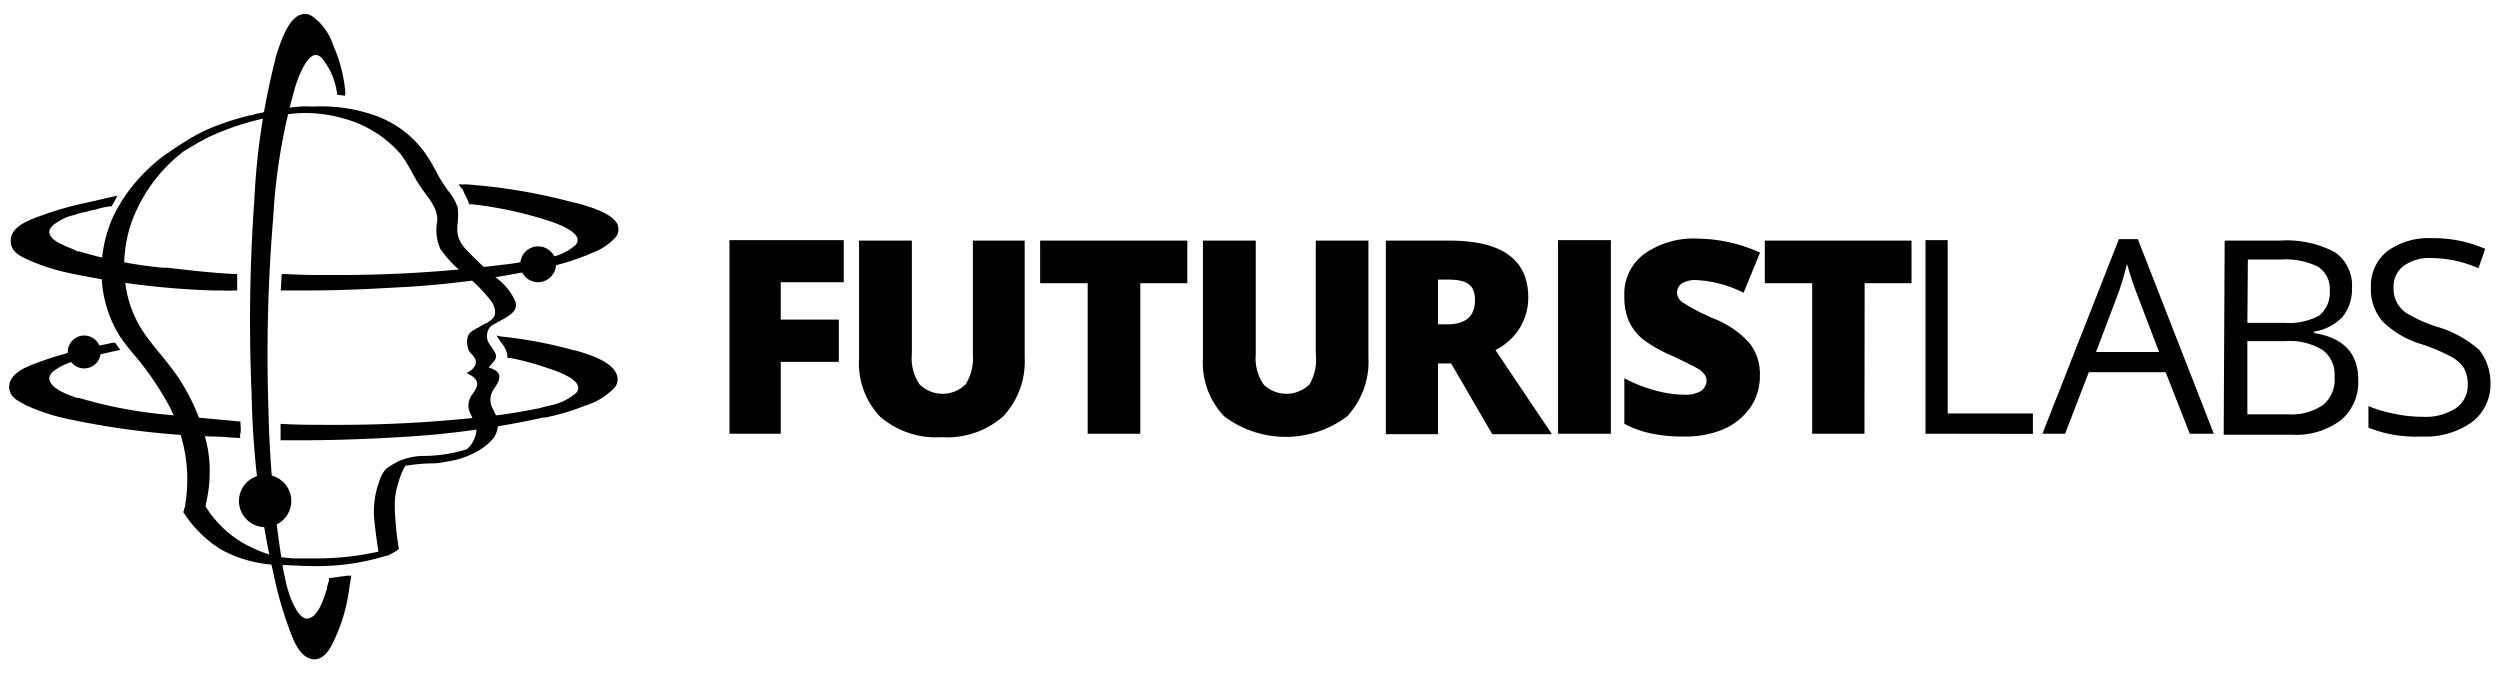 <svg xmlns="http://www.w3.org/2000/svg" width="152" height="41" viewBox="0 0 152 41"><g fill="currentColor"><path d="M47.47 26.37H44.35V14.6h6.95v2.56H47.47v2.27H51V22H47.47zM62.3 14.63v7.09A4.88 4.88 0 0 1 61 25.31a5.16 5.16 0 0 1-3.77 1.27 5.18 5.18 0 0 1-3.71-1.24 4.69 4.69 0 0 1-1.29-3.53V14.63h3.21v6.92a2.82 2.82 0 0 0 .47 1.82 2 2 0 0 0 2.8 0 3 3 0 0 0 .44-1.82V14.63zM69.3 26.37H66.13V17.22H63.24V14.63h8.95v2.59H69.33v9.15zM83.2 14.63v7.09a4.88 4.88 0 0 1-1.29 3.59 6.21 6.21 0 0 1-7.48 0 4.69 4.69 0 0 1-1.29-3.53V14.63h3.21v6.92a2.82 2.82 0 0 0 .47 1.82 2 2 0 0 0 2.8 0A3 3 0 0 0 80 21.54V14.63zM87.43 22.1v4.3H84.26V14.63h3.86c3.21 0 4.8 1.15 4.8 3.47a3.54 3.54 0 0 1-2 3.18l3.44 5.12H90.73l-2.5-4.3zm0-2.38H88c1.12 0 1.68-.5 1.68-1.47S89.14 17 88.05 17h-.62zM94.73 26.37V14.6h3.21V26.37zM107 22.81a3.35 3.35 0 0 1-.56 1.94 3.93 3.93 0 0 1-1.59 1.32 5.84 5.84 0 0 1-2.44.47 9.22 9.22 0 0 1-2-.18 6.55 6.55 0 0 1-1.65-.59V23a9.25 9.25 0 0 0 1.88.74 7 7 0 0 0 1.8.26 1.83 1.83 0 0 0 1-.24.81.81 0 0 0 .32-.62.7.7 0 0 0-.15-.41 1.44 1.44 0 0 0-.44-.35c-.21-.12-.71-.38-1.56-.77a8 8 0 0 1-1.74-1 3.07 3.07 0 0 1-.85-1.12 3.8 3.8 0 0 1-.26-1.5A3 3 0 0 1 100 15.42a5.19 5.19 0 0 1 3.27-.91 9.3 9.3 0 0 1 3.74.85l-1 2.44a7.15 7.15 0 0 0-2.85-.77 1.55 1.55 0 0 0-.91.21.7.7 0 0 0-.29.53.76.76 0 0 0 .35.62 12.56 12.56 0 0 0 1.94 1 5.75 5.75 0 0 1 2.12 1.47A3 3 0 0 1 107 22.81zM113.36 26.37h-3.18V17.22H107.3V14.63h8.92v2.59h-2.85z"/><g><path d="M117.07 26.37V14.6h1.35V25.14h5.18v1.24zM133.14 26.37l-1.47-3.74H127l-1.44 3.74h-1.38l4.65-11.83h1.15l4.62 11.83zm-1.88-5l-1.38-3.62c-.18-.47-.35-1-.56-1.71a17.58 17.58 0 0 1-.5 1.71l-1.38 3.65h3.83zM135.26 14.63h3.33a6.24 6.24 0 0 1 3.38.71A2.46 2.46 0 0 1 143 17.54a2.64 2.64 0 0 1-.59 1.74 3 3 0 0 1-1.71.88v.09c1.8.29 2.68 1.24 2.68 2.83a3 3 0 0 1-1.06 2.47 4.53 4.53 0 0 1-3 .88h-4.12zm1.38 5h2.27a3.81 3.81 0 0 0 2.09-.44 1.79 1.79 0 0 0 .65-1.53 1.59 1.59 0 0 0-.71-1.44 4.45 4.45 0 0 0-2.27-.44h-2zm0 1.15v4.41h2.44a3.41 3.41 0 0 0 2.15-.56 2 2 0 0 0 .71-1.74 1.83 1.83 0 0 0-.74-1.62 3.86 3.86 0 0 0-2.24-.53h-2.33zM151.42 23.25a2.88 2.88 0 0 1-1.12 2.41 4.85 4.85 0 0 1-3.06.88A7.71 7.71 0 0 1 144 26V24.69a7.77 7.77 0 0 0 1.59.47 8.12 8.12 0 0 0 1.68.18 3.38 3.38 0 0 0 2.06-.53 1.69 1.69 0 0 0 .71-1.44 2 2 0 0 0-.24-1 2.22 2.22 0 0 0-.82-.71 11.44 11.44 0 0 0-1.77-.74 5.65 5.65 0 0 1-2.35-1.38 3 3 0 0 1-.71-2.09 2.68 2.68 0 0 1 1-2.18 4.29 4.29 0 0 1 2.71-.79 7.86 7.86 0 0 1 3.24.65l-.41 1.18a7.21 7.21 0 0 0-2.83-.62 2.68 2.68 0 0 0-1.71.47 1.54 1.54 0 0 0-.62 1.29 1.77 1.77 0 0 0 1 1.71 8.49 8.49 0 0 0 1.65.71 6.67 6.67 0 0 1 2.56 1.41A3.22 3.22 0 0 1 151.42 23.25z"/></g><g><path d="M31.34,18.34a3.59,3.59,0,0,0-1.24-1.5,23.78,23.78,0,0,1-1.77-1.68,2.07,2.07,0,0,1-.44-.68,1.9,1.9,0,0,1-.06-.91,5,5,0,0,0,0-.94,2.82,2.82,0,0,0-.56-1,9.19,9.19,0,0,1-.79-1.27,8.7,8.7,0,0,0-.68-1.12A6.34,6.34,0,0,0,22.74,7,9.91,9.91,0,0,0,19,6.48h0a6.65,6.65,0,0,0-.77,0,16,16,0,0,0-2.47.41c-.18,0-.32.09-.5.12h-.06a18.18,18.18,0,0,0-2,.62,10,10,0,0,0-1.35.62l-.09.06-.12.06-.15.09-.24.15-.38.24-.09.06-.82.56A10.29,10.29,0,0,0,7,12.92a8,8,0,0,0-.77,4.53,7.35,7.35,0,0,0,1.06,3,15.29,15.29,0,0,0,1.06,1.35,18.37,18.37,0,0,1,2,3,10.62,10.62,0,0,1,.71,1.91,9.25,9.25,0,0,1,.21,3.91c0,.15-.06.29-.09.41s-.06.12,0,.15a4.31,4.31,0,0,0,.26.38,7.07,7.07,0,0,0,2,1.85,7.68,7.68,0,0,0,3.59.94c.38,0,1.27.06,1.65.06h.06a14.18,14.18,0,0,0,4.74-.62s0,0,.06,0a3.19,3.19,0,0,0,.71-.41A19.38,19.38,0,0,1,24,30.79a4.33,4.33,0,0,1,.24-1.5,4,4,0,0,1,.32-.82l.09-.15a11.14,11.14,0,0,1,1.71-.15c.35,0,.71-.09,1.06-.15a4.9,4.9,0,0,0,1.27-.41,3.77,3.77,0,0,0,1.29-.94,1.49,1.49,0,0,0,.26-1.21,7.07,7.07,0,0,0-.32-.68,1.13,1.13,0,0,1-.06-.77c.09-.38.47-.65.5-1.06s-.41-.5-.65-.62l0,0A2.76,2.76,0,0,0,30,22c.5-.5-.35-.94-.38-1.44a.84.84,0,0,1,.24-.74,0,0,0,0,0,0,0c.18-.12.38-.21.56-.32C30.93,19.22,31.51,18.93,31.34,18.34Zm-1.77,1.32s0,0-.06,0l-.44.26c-.24.12-.53.26-.62.53a1.07,1.07,0,0,0,0,.68c0,.21.26.41.38.59a.48.48,0,0,1,0,.59.69.69,0,0,1-.21.21h0a1.19,1.19,0,0,1-.26.15c.06,0,.09-.06.15-.06a.5.5,0,0,1-.15.06c.35.18.77.41.62.85a2,2,0,0,1-.32.53,1.17,1.17,0,0,0-.15.88,6.61,6.61,0,0,0,.38.79,1.14,1.14,0,0,1,0,.82,1.62,1.62,0,0,1-.35.62l-.15.15a8.9,8.9,0,0,1-2.5.41,3.93,3.93,0,0,0-1.65.32,6.08,6.08,0,0,0-.74.44,1.72,1.72,0,0,0-.41.71,5.29,5.29,0,0,0-.32,2.53c.06.62.15,1.24.24,1.82l-.44.09a16.86,16.86,0,0,1-3.44.32H19c-.32,0-.62,0-.94,0h-.21c-.18,0-.5-.06-.71-.06h0a6.56,6.56,0,0,1-1.68-.53A6.46,6.46,0,0,1,13,31.49a5.2,5.2,0,0,1-.47-.65c-.06-.12,0-.15,0-.26a8.4,8.4,0,0,0,.12-3.21,11.92,11.92,0,0,0-2.3-5.09c-.47-.62-1-1.21-1.44-1.82a6.91,6.91,0,0,1-1.18-2.59A8.12,8.12,0,0,1,8,13.51a9.58,9.58,0,0,1,2.62-3.86l.53-.44.94-.56h0a0,0,0,0,0,0,0l.18-.09.32-.18A16.53,16.53,0,0,1,18,6.89a8.32,8.32,0,0,1,2.8.29A7,7,0,0,1,24.3,9.3c.53.65.82,1.41,1.29,2.09s1,1.21,1,2a2.91,2.91,0,0,0,.18,1.74,6.86,6.86,0,0,0,1.5,1.56,9.18,9.18,0,0,1,1.59,1.62,1.1,1.1,0,0,1,.24.74C30.07,19.37,29.78,19.51,29.57,19.66Z"/><path d="M1.61 15.75a12.15 12.15 0 0 0 2.59.85 49.9 49.9 0 0 0 8.74 1.06c.26 0 .41 0 .56 0a4 4 0 0 0 .68 0h.24v-1h-.21c-1.53-.09-2.56-.21-4-.38l-.29 0a26.33 26.33 0 0 1-5.12-1l-.09 0C4.17 15 3 14.69 3 14.1c0-.32.41-.56.79-.77a2.72 2.72 0 0 1 .74-.26L4.7 13l.35-.09c.18 0 .32-.09.5-.12a2.49 2.49 0 0 0 .5-.12 4.57 4.57 0 0 1 .62-.12l.12 0 .35-.65L6.67 12c-.32.06-.62.15-.91.21l-.38.09A19.83 19.83 0 0 0 2 13.3c-.44.18-1.32.56-1.35 1.29S1.26 15.57 1.61 15.75zM28.48 12.3l.06.12.15 0a23.27 23.27 0 0 1 4.65 1c1.47.47 1.74.91 1.77 1.09a.45.45 0 0 1-.18.44 3.16 3.16 0 0 1-1.29.65l-.12 0-.38.09a3.78 3.78 0 0 1-.56.12l-.24 0c-.59.12-1.24.24-1.82.29a79.39 79.39 0 0 1-10.24.62h-.35c-.94 0-1.5 0-2.59-.06h-.21l-.06 1h1.56c1.77 0 3.33-.06 5.44-.18a55.29 55.29 0 0 0 9-1.18 15.61 15.61 0 0 0 2.77-.85l.12-.06a3.55 3.55 0 0 0 1.5-1 .82.82 0 0 0 .09-.74C37.25 13 36 12.6 35 12.33l-.06 0a34.71 34.71 0 0 0-6.59-1.12l-.47 0 .29.38C28.22 11.8 28.4 12 28.48 12.3zM35 21.31l-.06 0a27 27 0 0 0-4.47-.85l-.29-.06.26.38.09.12a1.58 1.58 0 0 1 .32.71l0 .15.15 0a16.44 16.44 0 0 1 2.38.65c1.47.47 1.74.91 1.77 1.09a.45.45 0 0 1-.18.44 3.39 3.39 0 0 1-1.38.68h0c-.32.06-.68.18-1 .24-.62.12-1.27.24-2.06.35a79.39 79.39 0 0 1-10.24.62h-.35c-1.06 0-1.85 0-2.88-.06V26h0c0 .18 0 .38 0 .56h0v.21h1q3 0 6-.18a54.27 54.27 0 0 0 9-1.21l.12 0a13.82 13.82 0 0 0 2.38-.71 4.14 4.14 0 0 0 1.85-1.15.82.82 0 0 0 .09-.74C37.22 22 35.9 21.57 35 21.31zM14.62 25.84h0l0-.21-4.71-.44a27.23 27.23 0 0 1-5.12-1l-.12 0C4.11 24 3 23.6 3 23c0-.32.41-.56.79-.77a5.07 5.07 0 0 1 .88-.32c.29-.09.68-.18.94-.26L7 21.34a2.62 2.62 0 0 1 .32-.06l-.12-.15c0-.06-.09-.12-.12-.18L7 20.84l-.15 0c-.44.09-.82.18-1.18.26l-.38.09a20.32 20.32 0 0 0-3.38 1c-.44.18-1.32.56-1.35 1.29s.68.94 1 1.15a12.15 12.15 0 0 0 2.59.85 49.9 49.9 0 0 0 8.74 1.06c.59 0 .94.06 1.71.09v-.21h0C14.65 26.22 14.65 26 14.62 25.84z"/><path d="M20.12,35.14H20l0,.15c-.06.24-.06.21-.12.41l0,.09c-.18.59-.56,1.8-1.21,1.82-.35,0-.62-.44-.82-.85s-.24-.56-.35-.91-.15-.65-.24-1a68.52,68.52,0,0,1-.94-10,100.33,100.33,0,0,1,.29-11.6,35.88,35.88,0,0,1,1.35-8c.38-1.18.85-1.91,1.24-1.91a.55.55,0,0,1,.38.21,4.2,4.2,0,0,1,.79,1.53c.09.29.06.29.12.53l0,.15.5.06s0-.24,0-.29a9,9,0,0,0-.74-2.8A3.47,3.47,0,0,0,19,1a.74.74,0,0,0-.47-.15c-.91,0-1.44,1.56-1.8,2.74l0,.06a42.7,42.7,0,0,0-1.27,8.56A103.48,103.48,0,0,0,15.3,24a53.63,53.63,0,0,0,1.27,10.62l.09.41a23.53,23.53,0,0,0,1.09,3.65c.18.44.59,1.38,1.35,1.41h0c.65,0,1-.71,1.18-1.09a10.29,10.29,0,0,0,.88-2.74L21.36,35l-.24,0ZM19,39.82a.09.09,0,0,1,0,.06A.09.09,0,0,0,19,39.82Z"/><g><path d="M6.12 21.4a1 1 0 1 1-1-1A1 1 0 0 1 6.12 21.4zM17.71 30.46a1.59 1.59 0 1 1-1.59-1.59A1.58 1.58 0 0 1 17.71 30.46zM33.81 16.07a1.11 1.11 0 0 1-1.09 1.09 1.09 1.09 0 0 1-1.09-1.09 1.09 1.09 0 1 1 2.18 0z"/></g></g></g></svg>